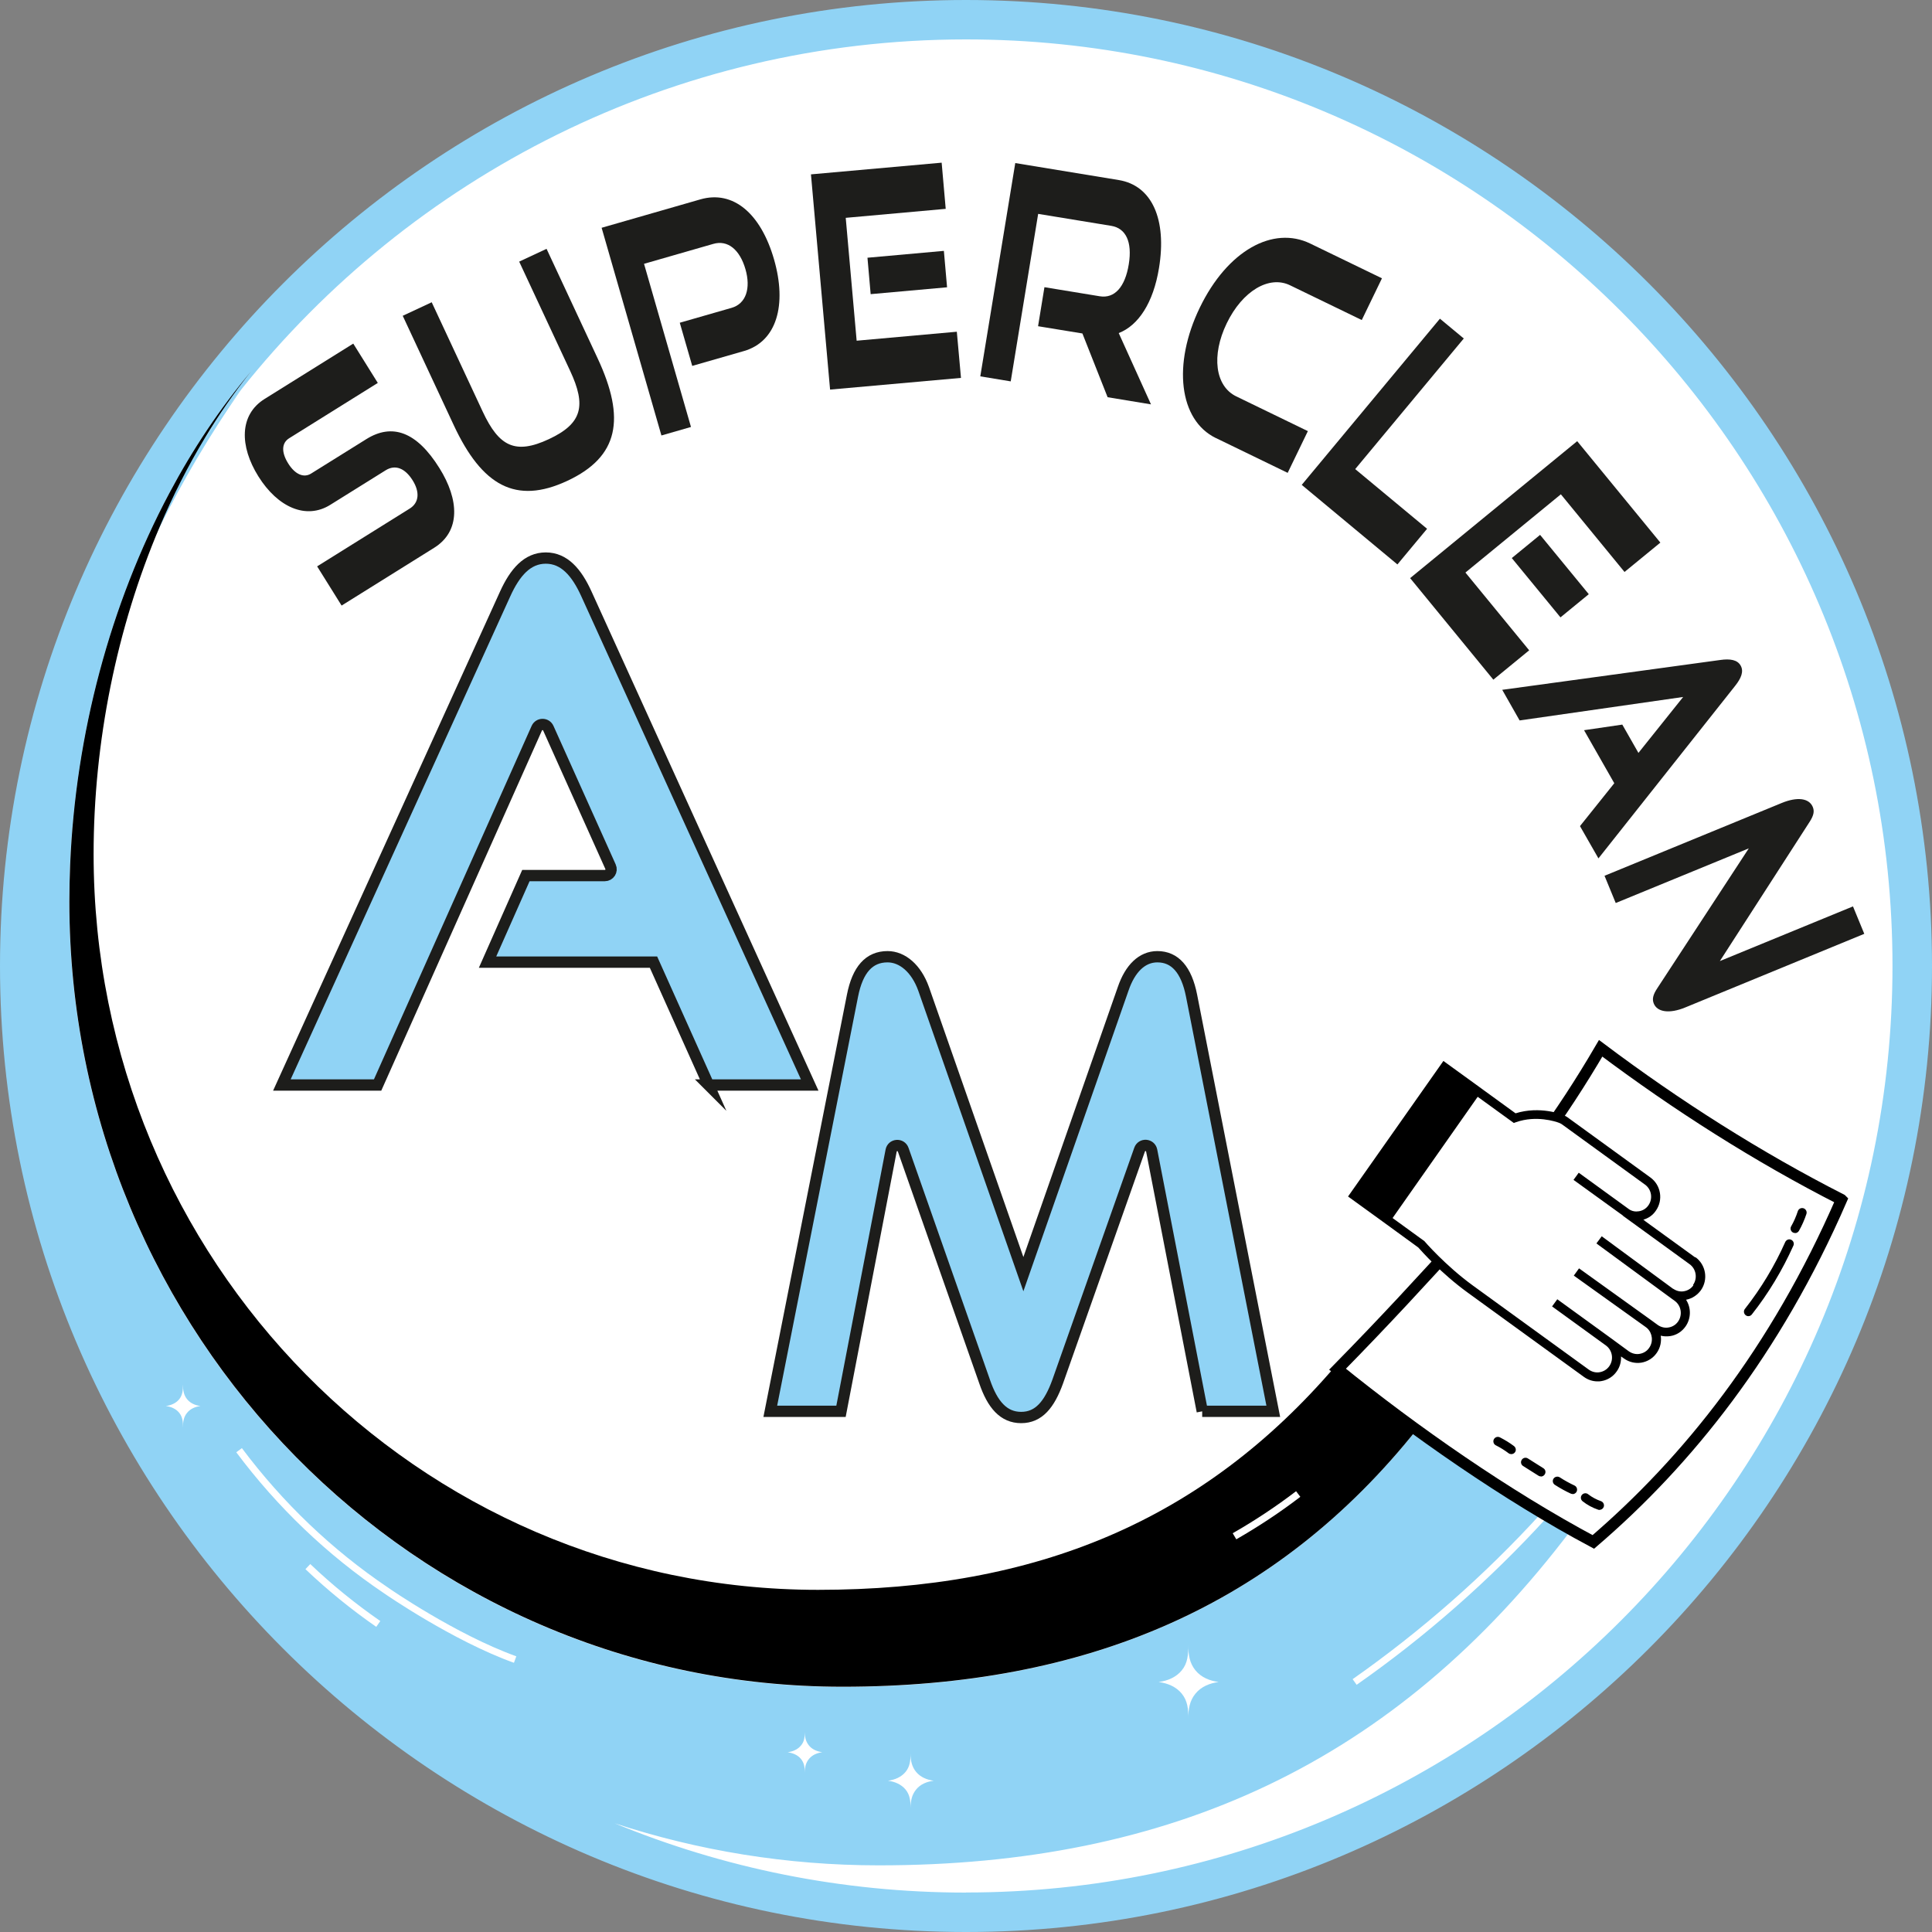 <svg xmlns="http://www.w3.org/2000/svg" id="Layer_1" viewBox="0 0 200 200"><rect x="0" y="0" width="200" height="200" fill="#808080" stroke="none"/><defs><style>      .st0, .st1 {        fill: #fff;      }      .st2 {        stroke: #1d1d1b;      }      .st2, .st1 {        stroke-miterlimit: 10;        stroke-width: 1.17px;      }      .st2, .st3 {        fill: #90d3f5;      }      .st1 {        stroke: #000;      }      .st4 {        fill: #455558;      }      .st5 {        fill: #1d1d1b;      }    </style></defs><g><circle class="st0" cx="100" cy="100" r="97.95"></circle><path class="st3" d="M17.52,51.08c1.16-1.95,2.4-3.86,3.69-5.72,1.46-2.44,3.06-4.74,4.78-6.89-3.2,3.8-6.03,8.04-8.46,12.61Z"></path><path class="st3" d="M100,0C44.86,0,0,44.86,0,100s44.86,100,100,100,100-44.86,100-100S155.13,0,100,0ZM38.95,168.41c-2.58-1.79-5.04-3.79-7.33-5.97l.5-.53c2.25,2.15,4.7,4.13,7.25,5.9l-.42.6ZM53.2,172.13c-6.35-2.28-13.38-7.15-13.45-7.2-5.88-3.96-11.02-8.88-15.29-14.59l.58-.43c4.23,5.65,9.31,10.51,15.12,14.43.07.06,7.03,4.87,13.29,7.12l-.25.68ZM100,195.92c-12.86,0-25.15-2.55-36.36-7.17,8.61,2.82,17.79,4.35,27.33,4.35,30.09,0,53.42-10.54,71.72-34.78l-15.91-10.48c-14.68,18.47-34.39,26.79-59.58,26.79-44.2,0-80.03-36.4-80.03-81.29,0-1.26.03-2.52.08-3.79.57-13.52,4.16-27.01,10.26-38.46,2.44-4.57,5.27-8.82,8.47-12.62-1.72,2.15-3.31,4.46-4.77,6.9,1.19-1.71,2.43-3.37,3.72-4.99,0,0,.02-.03.03-.04C42.54,18.26,69.64,4.08,100,4.08c52.88,0,95.91,43.03,95.91,95.91s-43.03,95.92-95.91,95.92ZM81.54,181.39c.53-.07,1.04-.28,1.38-.7.33-.39.39-.83.39-1.41,0,.57.11,1.01.43,1.41.34.42.85.62,1.38.7-.53.07-1.04.28-1.38.7-.32.39-.43.84-.43,1.41,0-.58-.07-1.01-.39-1.41-.34-.42-.85-.62-1.38-.7ZM91.92,184.34c.7-.09,1.38-.37,1.83-.92.43-.53.51-1.13.51-1.9,0,.76.14,1.37.57,1.9.45.55,1.13.83,1.83.92-.71.09-1.39.36-1.83.92-.43.53-.56,1.13-.57,1.9,0-.77-.08-1.37-.51-1.9-.46-.56-1.14-.83-1.83-.92ZM140.02,173.83c7.1-4.98,13.68-10.76,19.54-17.19l.54.49c-5.9,6.46-12.52,12.28-19.66,17.28l-.42-.59Z"></path><path class="st3" d="M21.21,45.36c1.19-1.71,2.43-3.37,3.72-4.99-3.24,4.7-6.04,9.42-8.39,14.18-5.65,11.43-8.74,23.05-9.28,35,.56-13.53,4.16-27.01,10.26-38.47,2.44-4.57,5.27-8.82,8.46-12.61-1.72,2.15-3.31,4.46-4.78,6.89Z"></path><path d="M138.3,141.35c-13.75,16.08-31.01,23.23-53.62,23.23-41.42,0-74.99-34.1-74.99-76.16,0-11.6,2.39-23.43,6.84-33.88,1.36-3.21,2.92-6.29,4.67-9.19,1.46-2.44,3.06-4.74,4.78-6.89-3.2,3.8-6.03,8.04-8.46,12.61-6.1,11.46-9.7,24.94-10.26,38.47-.05,1.26-.08,2.52-.08,3.78,0,44.9,35.83,81.29,80.03,81.29,25.19,0,44.91-8.32,59.58-26.79l-8.48-6.48ZM127.98,159.35l-.37-.63c2.27-1.3,4.48-2.76,6.56-4.35l.44.58c-2.1,1.61-4.33,3.08-6.63,4.4Z"></path><g><path class="st0" d="M17.17,145.55c.53.07,1.04.28,1.38.7.34.42.4.9.39,1.53,0-.62.08-1.11.43-1.53.34-.42.85-.63,1.38-.7-.53-.07-1.04-.28-1.38-.7-.34-.42-.43-.91-.43-1.53,0,.63-.05,1.11-.39,1.53-.34.42-.85.63-1.38.7Z"></path><path class="st0" d="M119.94,174.12c.92.12,1.81.48,2.4,1.21.59.73.69,1.56.67,2.65-.01-1.08.15-1.93.74-2.65.59-.73,1.48-1.09,2.4-1.21-.92-.12-1.81-.48-2.4-1.21-.59-.73-.75-1.58-.74-2.65.01,1.09-.08,1.93-.67,2.65-.59.73-1.48,1.09-2.4,1.21Z"></path></g></g><g><g><path class="st1" d="M190.63,124.19c-6.83,15.72-15.97,27.1-25.69,35.43-8.97-4.79-18.55-11.46-26.48-17.88,4.85-4.94,8.81-9.24,13.23-14.12,5.45-6.01,9.91-12.08,14.01-19.1,7.92,5.95,16.32,11.28,24.92,15.66Z"></path><g><g><path d="M181,136.25c-.1,0-.2-.03-.29-.1-.2-.16-.24-.45-.08-.65,1.67-2.12,3.08-4.46,4.18-6.93.11-.23.38-.34.61-.23.23.1.34.38.23.61-1.14,2.54-2.58,4.94-4.3,7.12-.09.12-.23.18-.37.18Z"></path><path d="M185.82,127.64c-.08,0-.16-.02-.23-.06-.22-.13-.3-.41-.17-.63.28-.49.51-1.02.69-1.57.08-.24.34-.38.59-.3.24.08.38.34.3.59-.2.6-.46,1.19-.77,1.74-.09.15-.24.24-.4.24Z"></path></g><g><path d="M156.45,150.53c-.1,0-.2-.03-.28-.09-.41-.31-.86-.59-1.32-.82-.23-.11-.32-.39-.21-.62.12-.23.39-.32.62-.21.51.26,1.01.56,1.47.91.2.16.25.45.09.65-.09.12-.23.18-.37.18Z"></path><path d="M159.52,152.84c-.09,0-.17-.02-.25-.07l-1.6-1.01c-.22-.14-.28-.42-.14-.64.14-.22.43-.28.64-.14l1.6,1.01c.22.14.28.42.14.64-.09.14-.24.22-.39.22Z"></path><path d="M162.81,154.66c-.07,0-.13-.01-.2-.04-.57-.26-1.12-.57-1.65-.91-.22-.14-.28-.43-.14-.64.14-.21.43-.27.64-.14.49.32,1,.6,1.53.85.23.11.33.38.23.62-.08.17-.25.27-.42.27Z"></path><path d="M165.58,156.31s-.1,0-.15-.03c-.58-.2-1.12-.49-1.6-.87-.2-.16-.24-.45-.08-.65.16-.2.45-.24.65-.08.4.31.85.55,1.33.72.24.08.37.35.29.59-.07.19-.25.31-.44.31Z"></path></g></g></g><g><path d="M140.82,123.66l2.63,1.9,8.81-12.54-2.63-1.9-8.81,12.53Z"></path><g><g><path class="st0" d="M174.09,137.07c.63-.89.42-2.15-.46-2.78l-.7-.51c.88.64,2.11.43,2.74-.46.63-.89.42-2.15-.46-2.78l-6.91-5.01c.88.64,2.11.43,2.74-.46.63-.89.42-2.15-.46-2.78l-8.57-6.21c-.12-.09-.25-.16-.39-.21h0s-2.33-.96-4.82-.08l-3.92-2.84-9.34,13.3,3.57,2.59s2.18,2.54,5.09,4.65l12.02,8.72c.88.64,2.11.43,2.74-.46.63-.89.42-2.15-.46-2.78l1.85,1.34c.88.64,2.11.43,2.74-.46h0c.63-.89.42-2.15-.46-2.78l.7.51c.88.64,2.11.43,2.74-.46Z"></path><path d="M175.49,130.17l-5.16-3.74-.21-.17c.53-.15.99-.47,1.3-.94.77-1.1.52-2.63-.56-3.42l-8.57-6.22c-.09-.07-.2-.13-.32-.19l-.17-.08c-.09-.04-2.38-.95-4.91-.16l-3.36-2.44-.74-.54-3.37-2.44-9.87,14.03,3.37,2.44h0s3.9,2.84,3.9,2.84c.31.35,2.38,2.69,5.13,4.68l12.02,8.72c.42.3.9.46,1.41.46.14,0,.27,0,.4-.03.65-.11,1.21-.47,1.58-1,.34-.47.47-1.02.45-1.55l.3.21c.53.38,1.17.53,1.81.43.64-.11,1.21-.47,1.58-1,.38-.54.51-1.18.42-1.79.32.08.65.09.99.04.64-.1,1.2-.46,1.58-1,.59-.85.58-1.95.05-2.76.62-.12,1.16-.47,1.54-.99.77-1.1.52-2.63-.57-3.42ZM175.3,133.05c-.23.34-.58.55-.98.62-.39.07-.77-.03-1.1-.25h-.02s-7.39-5.44-7.39-5.44l-.55.74,7.4,5.43.41.3.29.21c.68.49.84,1.45.35,2.15-.23.33-.59.55-.98.61-.4.07-.79-.03-1.12-.26l-.44-.32-.26-.19-7.45-5.35-.54.75,7.45,5.33.09.07.06.05c.55.52.65,1.4.2,2.03-.23.34-.58.55-.98.62-.39.07-.79-.03-1.12-.26l-1.84-1.35h0s-5.57-4.04-5.57-4.04l-.54.74,5.57,4.04c.68.49.84,1.46.35,2.15-.24.34-.59.55-.99.62-.39.07-.79-.03-1.12-.26l-12.02-8.72c-2.83-2.06-4.99-4.56-5.01-4.59l-3.29-2.39,8.81-12.55,3.74,2.71.22-.08c2.09-.74,4.11-.07,4.45.06l.05.02c.11.05.2.09.29.16l8.57,6.22c.68.49.84,1.45.35,2.15-.23.33-.59.55-.98.61-.35.06-.71,0-1.01-.2l-5.22-3.79-.54.74,5.12,3.7v.02s6.9,5.01,6.9,5.01c.68.49.84,1.46.35,2.15Z"></path></g><polygon class="st4" points="170.34 126.42 170.33 126.43 170.12 126.26 170.34 126.42"></polygon></g></g></g><path class="st2" d="M73.36,112.33l-5.71-12.73h-17.18l3.97-8.96h8.17c.47,0,.79-.49.59-.92l-6.44-14.34c-.23-.51-.96-.51-1.19,0l-16.48,36.94h-9.91l23.12-50.85c1.01-2.22,2.29-3.7,4.2-3.7s3.19,1.48,4.2,3.7l23.12,50.85h-10.47Z"></path><path class="st2" d="M124.46,146.1l-5.24-27c-.13-.65-1.03-.72-1.25-.09l-8.48,24.02c-.86,2.37-1.96,3.71-3.78,3.71s-2.97-1.34-3.78-3.71l-8.43-24.01c-.22-.63-1.13-.56-1.25.09l-5.19,26.99h-7.32l8.51-43.03c.53-2.69,1.72-4.03,3.63-4.03,1.53,0,2.97,1.21,3.73,3.32l10.33,29.54,10.33-29.54c.72-2.11,1.96-3.32,3.54-3.32,1.82,0,3.01,1.34,3.54,4.03l8.46,43.03h-7.36Z"></path><g><path class="st5" d="M35.37,62.7l-2.54-4.07,9.58-5.98c.98-.61,1.06-1.72.31-2.92-.8-1.28-1.81-1.66-2.79-1.05l-5.74,3.58c-2.5,1.56-5.43.27-7.44-2.94-1.96-3.13-1.99-6.38.64-8.02l9.18-5.73,2.54,4.07-9.18,5.73c-.77.48-.83,1.43-.1,2.6.73,1.17,1.63,1.52,2.38,1.05l5.71-3.56c2.67-1.67,5.21-.79,7.57,3,2.04,3.26,2.21,6.53-.55,8.25l-9.58,5.98Z"></path><path class="st5" d="M53.75,27.08l2.83-1.32,5.28,11.32c2.93,6.27,2.2,10.21-3.14,12.7-5.32,2.48-8.82.51-11.75-5.77l-5.28-11.32,3-1.4,5.28,11.32c1.68,3.6,3.36,4.48,6.85,2.85,3.47-1.62,3.88-3.47,2.2-7.07l-5.28-11.32Z"></path><path class="st5" d="M71.66,37.88l-1.29-4.47,5.36-1.54c1.5-.43,2.01-2.02,1.44-4-.59-2.04-1.84-3.06-3.34-2.62l-7.16,2.06,4.86,16.89-3.06.88-6.19-21.5,10.22-2.94c3.4-.98,6.26,1.46,7.63,6.22,1.35,4.7.28,8.5-3.12,9.48l-5.36,1.54Z"></path><path class="st5" d="M85.93,40.34l-1.98-22.29,13.53-1.21.42,4.78-10.35.93,1.13,12.72,10.37-.93.43,4.78-13.55,1.21ZM90.13,30.45l-.33-3.77,7.91-.71.33,3.77-7.91.71Z"></path><path class="st5" d="M114.66,41.12l-2.61-6.6-4.59-.75.66-4.04,5.73.94c1.54.25,2.62-.97,3-3.31s-.31-3.73-1.81-3.98l-7.57-1.24-2.84,17.34-3.15-.52,3.62-22.08,10.72,1.76c3.45.57,4.98,4.09,4.16,9.1-.59,3.62-2.14,5.95-4.17,6.74l3.34,7.38-4.49-.74Z"></path><path class="st5" d="M125.87,45.35c-3.83-1.86-4.5-7.65-1.67-13.5,2.87-5.93,7.59-8.5,11.43-6.64l7.43,3.6-2.09,4.32-7.43-3.6c-2.17-1.05-4.93.59-6.55,3.94-1.61,3.33-1.2,6.5.98,7.56l7.42,3.6-2.09,4.32-7.42-3.6Z"></path><path class="st5" d="M134.75,50.2l14.31-17.21,2.47,2.05-11.24,13.52,7.44,6.18-3.07,3.69-9.91-8.24Z"></path><path class="st5" d="M145.96,59.86l17.31-14.19,8.61,10.5-3.71,3.04-6.59-8.04-9.88,8.1,6.6,8.05-3.71,3.04-8.62-10.52ZM156.5,57.77l2.93-2.4,5.04,6.14-2.93,2.4-5.04-6.14Z"></path><path class="st5" d="M163.55,85.53l3.56-4.45-3.13-5.49,3.96-.58,1.67,2.93,4.63-5.79-16.93,2.43-1.8-3.17,22.58-3.09c.99-.14,1.76-.03,2.1.58.35.61.05,1.32-.57,2.1l-14.15,17.86-1.91-3.34Z"></path><path class="st5" d="M181.04,87.82l-13.78,5.66-1.16-2.82,18.33-7.53c1.62-.67,2.85-.51,3.23.41.18.44.1.87-.33,1.54l-9.29,14.41,13.78-5.66,1.17,2.84-18.53,7.62c-1.65.68-2.9.48-3.26-.4-.19-.46-.08-.92.35-1.57l9.48-14.49Z"></path></g></svg>